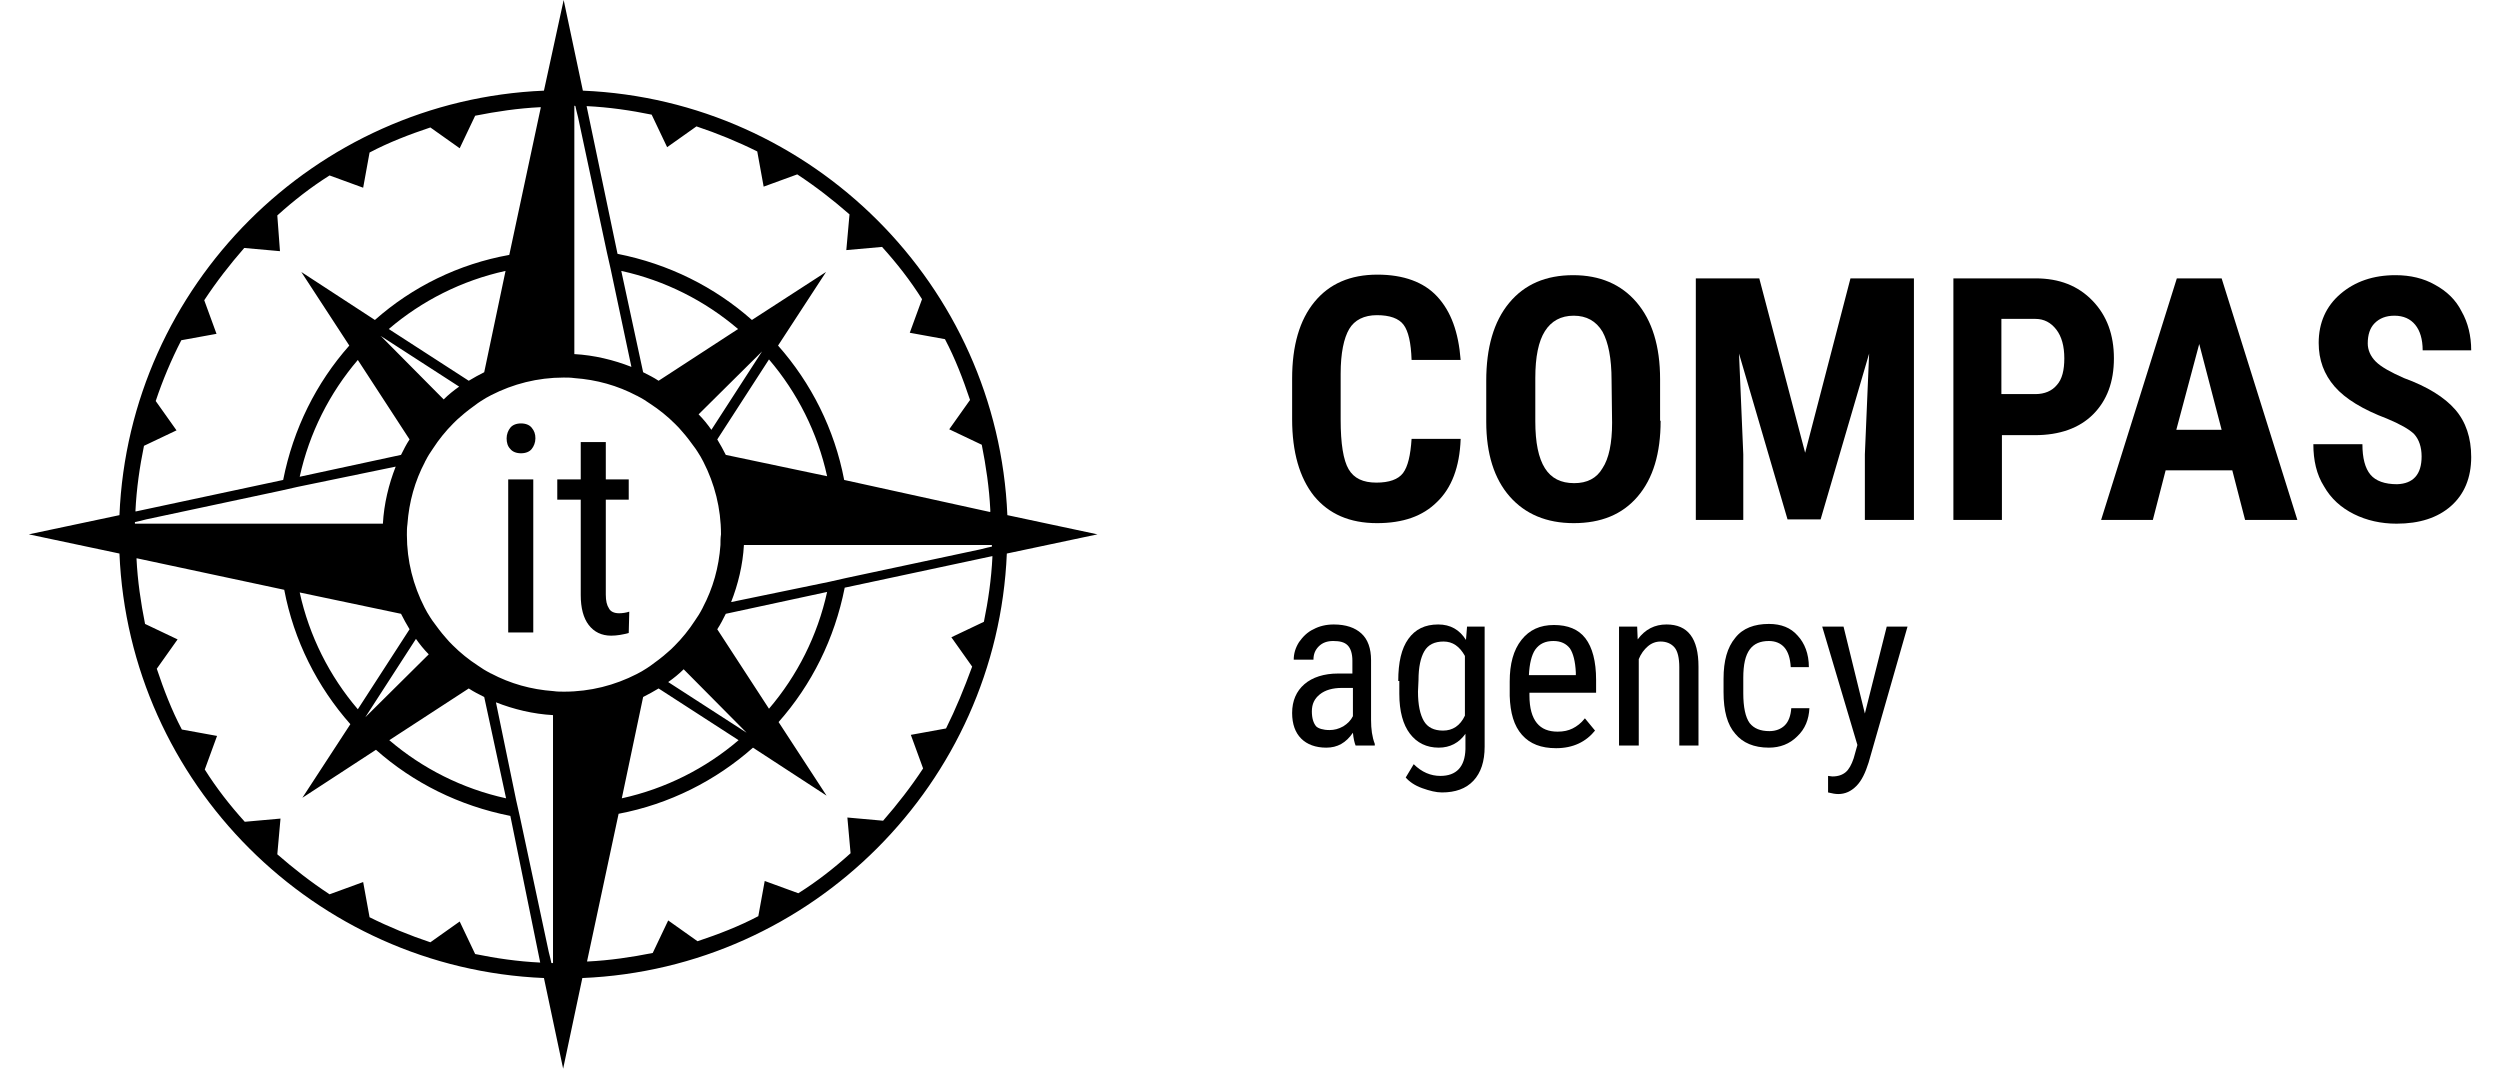 <!-- Generator: Adobe Illustrator 25.2.1, SVG Export Plug-In . SVG Version: 6.00 Build 0)  -->
<svg xmlns="http://www.w3.org/2000/svg" xmlns:xlink="http://www.w3.org/1999/xlink" version="1.1" id="&#x421;&#x43B;&#x43E;&#x439;_1" x="0px" y="0px" viewBox="0 0 468.8 200.4" style="enable-background:new 0 0 468.8 200.4;" xml:space="preserve">
<g>
	<g>
		<path d="M188.9,96.6c-1.8-43.1-36.6-77.8-79.6-79.6l-3.6-17L102,17c-43,1.8-77.8,36.5-79.6,79.6l-17,3.6l17,3.6    c1.8,43.1,36.6,77.8,79.6,79.6l3.6,17l3.6-17c43.1-1.8,77.8-36.6,79.6-79.6l17-3.6L188.9,96.6z M103.4,180.6l-0.2-0.9l-0.3-1.2    l-5.4-25.3l-0.7-3.1L93,131.7c3.3,1.3,7,2.2,10.7,2.4v16.7v3v26.8C103.6,180.6,103.5,180.6,103.4,180.6z M107.9,19.9l0.2,0.9    l0.3,1.2l5.4,25.3l0.7,3.1l3.9,18.4c-3.3-1.3-7-2.2-10.7-2.4V49.6v-3V22.8v-2.9C107.7,19.8,107.8,19.8,107.9,19.9z M135.1,102.2    c-0.3,4.2-1.4,8.1-3.3,11.7c0,0.1-0.1,0.2-0.1,0.2c-0.4,0.8-0.9,1.6-1.4,2.3c-1.1,1.7-2.4,3.3-3.8,4.7c-0.5,0.5-0.9,0.9-1.4,1.3    c-1,0.9-2.1,1.7-3.2,2.5c-0.2,0.1-0.4,0.3-0.6,0.4c-0.6,0.4-1.3,0.8-1.9,1.1l0,0c-4.1,2.1-8.7,3.3-13.6,3.3c-0.7,0-1.3,0-2-0.1    c-4.2-0.3-8.1-1.4-11.7-3.3c-0.1,0-0.2-0.1-0.2-0.1c-0.8-0.4-1.6-0.9-2.3-1.4c-1.7-1.1-3.3-2.4-4.7-3.8c-0.5-0.5-0.9-0.9-1.3-1.4    c-0.9-1-1.7-2.1-2.5-3.2c-0.1-0.2-0.3-0.4-0.4-0.6c-0.4-0.6-0.8-1.3-1.1-1.9l0,0c-2.1-4.1-3.3-8.7-3.3-13.6c0-0.7,0-1.3,0.1-2    c0.3-4.2,1.4-8.1,3.3-11.7c0-0.1,0.1-0.2,0.1-0.2c0.4-0.8,0.9-1.6,1.4-2.3c1.1-1.7,2.4-3.3,3.8-4.7c0.5-0.5,0.9-0.9,1.4-1.3    c1-0.9,2.1-1.7,3.2-2.5c0.2-0.1,0.4-0.3,0.6-0.4c0.6-0.4,1.3-0.8,1.9-1.1l0,0c4.1-2.1,8.7-3.3,13.6-3.3c0.7,0,1.3,0,2,0.1    c4.2,0.3,8.1,1.4,11.7,3.3c0.1,0,0.2,0.1,0.2,0.1c0.8,0.4,1.6,0.9,2.3,1.4c1.7,1.1,3.3,2.4,4.7,3.8c0.5,0.5,0.9,0.9,1.3,1.4    c0.9,1,1.7,2.1,2.5,3.2c0.1,0.2,0.3,0.4,0.4,0.6c0.4,0.6,0.8,1.3,1.1,1.9l0,0c2.1,4.1,3.3,8.7,3.3,13.6    C135.1,100.9,135.1,101.5,135.1,102.2z M68.5,134.5l9.5-14.7c0.7,1,1.5,2,2.4,2.9L68.5,134.5C68.5,134.6,68.5,134.5,68.5,134.5z     M142.9,65.9l-9.5,14.7c-0.7-1-1.5-2-2.4-2.9L142.9,65.9C142.8,65.9,142.9,65.9,142.9,65.9z M136.1,85.3c-0.5-1-1-1.9-1.6-2.9    l9.7-15c5.3,6.2,9.1,13.7,10.9,21.9L136.1,85.3z M123.5,71.4c-0.9-0.6-1.9-1.1-2.9-1.6l-4.1-19c8.2,1.8,15.7,5.6,21.9,10.9    L123.5,71.4z M90.8,69.8c-1,0.5-1.9,1-2.9,1.6l-15-9.7c6.2-5.3,13.7-9.1,21.9-10.9L90.8,69.8z M71.4,63l14.7,9.5    c-1,0.7-2,1.5-2.9,2.4L71.4,63C71.3,63.1,71.3,63,71.4,63z M76.8,82.4c-0.6,0.9-1.1,1.9-1.6,2.9l-19,4.1    c1.8-8.2,5.6-15.7,10.9-21.9L76.8,82.4z M74.2,87.5c-1.3,3.3-2.2,7-2.4,10.7H55.1h-3H28.2h-2.9c0-0.1,0-0.2,0-0.3l0.9-0.2l1.2-0.3    L52.7,92l3.1-0.7L74.2,87.5z M75.2,115.1c0.5,1,1,1.9,1.6,2.9l-9.7,15c-5.3-6.2-9.1-13.7-10.9-21.9L75.2,115.1z M87.9,129.1    c0.9,0.6,1.9,1.1,2.9,1.6l4.1,19c-8.2-1.8-15.7-5.6-21.9-10.9L87.9,129.1z M120.6,130.7c1-0.5,1.9-1,2.9-1.6l15,9.7    c-6.2,5.3-13.7,9.1-21.9,10.9L120.6,130.7z M140,137.4l-14.7-9.5c1-0.7,2-1.5,2.9-2.4L140,137.4L140,137.4z M134.5,118    c0.6-0.9,1.1-1.9,1.6-2.9l19-4.1c-1.8,8.2-5.6,15.7-10.9,21.9L134.5,118z M137.1,112.9c1.3-3.3,2.2-7,2.4-10.7h16.7h3H186    c0,0.1,0,0.2,0,0.3l-0.9,0.2l-1.2,0.3l-25.3,5.4l-3.1,0.7L137.1,112.9z M110,19.9c4.2,0.2,8.3,0.8,12.2,1.6l2.9,6.1l5.5-3.9    c3.9,1.3,7.8,2.9,11.4,4.7l1.2,6.6l6.3-2.3c3.5,2.3,6.7,4.8,9.8,7.5l-0.6,6.7l6.7-0.6c2.8,3.1,5.3,6.3,7.5,9.8l-2.3,6.3l6.6,1.2    c1.9,3.6,3.4,7.5,4.7,11.4l-3.9,5.5l6.1,2.9c0.8,4,1.4,8.1,1.6,12.2V96h-0.1l-27.3-6c-1.8-9.5-6.2-18.2-12.4-25.2l9-13.8L141,60    c-7-6.2-15.6-10.5-25.2-12.4L110,19.9L110,19.9L110,19.9z M34,63.8l6.6-1.2l-2.3-6.3c2.3-3.5,4.8-6.7,7.5-9.8l6.7,0.6L52,40.4    c3.1-2.8,6.3-5.3,9.8-7.5l6.3,2.3l1.2-6.6c3.6-1.9,7.5-3.4,11.4-4.7l5.5,3.9l2.9-6.1c4-0.8,8.1-1.4,12.2-1.6h0.1v0.1l-5.9,27.6    c-9.5,1.7-18.2,6-25.2,12.2l-13.8-9l9,13.8C59.3,71.8,55,80.4,53.1,90l-27.6,5.9h-0.1v-0.1c0.2-4.2,0.8-8.3,1.6-12.2l6.1-2.9    l-3.9-5.5C30.5,71.3,32.1,67.5,34,63.8z M101.3,180.5c-4.2-0.2-8.3-0.8-12.2-1.6l-2.9-6.1l-5.5,3.9c-3.9-1.3-7.8-2.9-11.4-4.7    l-1.2-6.6l-6.3,2.3c-3.5-2.3-6.7-4.8-9.8-7.5l0.6-6.7l-6.7,0.6c-2.8-3.1-5.3-6.3-7.5-9.8l2.3-6.3l-6.6-1.2    c-1.9-3.6-3.4-7.5-4.7-11.4l3.9-5.5l-6.1-2.9c-0.8-4-1.4-8.1-1.6-12.2v-0.1h0.1l27.6,5.9c1.8,9.5,6.2,18.2,12.4,25.2l-9,13.8    l13.8-9c7,6.2,15.6,10.5,25.2,12.4L101.3,180.5L101.3,180.5L101.3,180.5z M177.4,136.6l-6.6,1.2l2.3,6.3c-2.3,3.5-4.8,6.7-7.5,9.8    l-6.7-0.6l0.6,6.7c-3.1,2.8-6.3,5.3-9.8,7.5l-6.3-2.3l-1.2,6.6c-3.6,1.9-7.5,3.4-11.4,4.7l-5.5-3.9l-2.9,6.1    c-4,0.8-8.1,1.4-12.2,1.6h-0.1v-0.1l5.9-27.6c9.5-1.8,18.2-6.2,25.2-12.4l13.8,9l-9-13.8c6.2-7,10.5-15.6,12.4-25.2l27.6-5.9h0.1    v0.1c-0.2,4.2-0.8,8.3-1.6,12.2l-6.1,2.9l3.9,5.5C180.8,129.1,179.2,133,177.4,136.6z"/>
		<path d="M97.7,79.4c-0.9,0-1.6,0.3-2,0.8s-0.7,1.2-0.7,2s0.2,1.5,0.7,2c0.4,0.5,1.1,0.8,2,0.8s1.6-0.3,2-0.8s0.7-1.2,0.7-2    s-0.2-1.4-0.7-2C99.3,79.7,98.6,79.4,97.7,79.4z"/>
		<rect x="95.3" y="89.9" width="4.7" height="28.7"/>
		<path d="M114.2,114.1c-0.4-0.6-0.6-1.4-0.6-2.6V93.7h4.3v-3.8h-4.3v-7h-4.7v7h-4.4v3.8h4.4v17.9c0,2.4,0.5,4.3,1.5,5.6    c1,1.3,2.4,2,4.2,2c1.1,0,2.2-0.2,3.3-0.5l0.1-4c-0.6,0.2-1.3,0.3-1.9,0.3C115.2,115,114.5,114.7,114.2,114.1z"/>
	</g>
	<g>
		<g>
			<path d="M273.9,82.4c-0.2,5.2-1.7,9.1-4.4,11.7c-2.7,2.7-6.4,4-11.3,4c-5.1,0-9-1.7-11.8-5.1c-2.7-3.4-4.1-8.2-4.1-14.4V71     c0-6.2,1.4-11,4.2-14.4s6.7-5.1,11.8-5.1c4.9,0,8.7,1.4,11.2,4.1c2.6,2.8,4,6.7,4.4,11.9h-9.2c-0.1-3.2-0.6-5.4-1.5-6.6     c-0.9-1.2-2.6-1.8-5-1.8S254,60,253,61.7c-1,1.7-1.6,4.5-1.6,8.4v8.6c0,4.5,0.5,7.6,1.5,9.3c1,1.7,2.7,2.5,5.2,2.5     c2.4,0,4.1-0.6,5-1.8c0.9-1.2,1.4-3.3,1.6-6.4h9.2V82.4z"/>
			<path d="M311.4,78.9c0,6.1-1.4,10.8-4.3,14.2c-2.9,3.4-6.9,5-12,5s-9.1-1.7-12-5s-4.4-8-4.4-14v-7.7c0-6.2,1.4-11.1,4.3-14.6     s6.9-5.2,12-5.2c5,0,9,1.7,11.9,5.1c2.9,3.4,4.4,8.2,4.4,14.4v7.8H311.4z M302.2,71.3c0-4.1-0.6-7.1-1.7-9.1c-1.2-2-3-3-5.4-3     s-4.2,1-5.4,2.9c-1.2,1.9-1.8,4.8-1.8,8.8V79c0,4,0.6,6.9,1.8,8.8c1.2,1.9,3,2.8,5.5,2.8c2.4,0,4.2-0.9,5.3-2.8     c1.2-1.8,1.8-4.7,1.8-8.5L302.2,71.3L302.2,71.3z"/>
			<path d="M329.9,52.2l8.6,32.7l8.5-32.7h11.9v45.3h-9.2V85.2l0.8-18.9l-9.1,31.1h-6.2l-9.1-31.1l0.8,18.9v12.3H318V52.2H329.9z"/>
			<path d="M375.4,81.6v15.9h-9.1V52.2h15.4c4.5,0,8,1.4,10.7,4.2s4,6.4,4,10.8s-1.3,7.9-3.9,10.5s-6.3,3.9-10.9,3.9     C381.6,81.6,375.4,81.6,375.4,81.6z M375.4,73.9h6.3c1.7,0,3.1-0.6,4-1.7c1-1.1,1.4-2.8,1.4-5c0-2.3-0.5-4.1-1.5-5.4     c-1-1.3-2.3-2-3.9-2h-6.4v14.1H375.4z"/>
			<path d="M418.6,88.2h-12.5l-2.4,9.3H394l14.2-45.3h8.4l14.2,45.3H421L418.6,88.2z M408.1,80.6h8.5l-4.2-16.1L408.1,80.6z"/>
			<path d="M454.1,85.6c0-1.8-0.5-3.2-1.4-4.2c-0.9-0.9-2.7-1.9-5.1-2.9c-4.5-1.7-7.8-3.7-9.8-6s-3-5-3-8.2c0-3.8,1.4-6.9,4.1-9.2     s6.1-3.5,10.3-3.5c2.8,0,5.3,0.6,7.4,1.8c2.2,1.2,3.9,2.8,5,5c1.2,2.1,1.8,4.6,1.8,7.3h-9.1c0-2.1-0.5-3.7-1.4-4.8     s-2.2-1.7-3.9-1.7c-1.6,0-2.8,0.5-3.7,1.4c-0.9,0.9-1.3,2.2-1.3,3.8c0,1.2,0.5,2.4,1.5,3.4s2.8,2,5.3,3.1     c4.4,1.6,7.6,3.6,9.6,5.9s3,5.3,3,8.9c0,3.9-1.3,7-3.8,9.2s-5.9,3.3-10.2,3.3c-2.9,0-5.6-0.6-8-1.8c-2.4-1.2-4.3-2.9-5.6-5.2     c-1.4-2.2-2-4.9-2-7.9h9.2c0,2.6,0.5,4.5,1.5,5.7s2.7,1.8,5,1.8C452.5,90.7,454.1,89,454.1,85.6z"/>
		</g>
		<g>
			<path d="M254.2,139.8c-0.2-0.5-0.4-1.3-0.5-2.4c-1.3,1.9-2.9,2.8-5,2.8c-2,0-3.6-0.6-4.7-1.7c-1.1-1.1-1.7-2.7-1.7-4.8     c0-2.3,0.8-4.1,2.3-5.4c1.5-1.3,3.7-2,6.3-2h2.7v-2.4c0-1.3-0.3-2.3-0.9-2.9s-1.5-0.8-2.7-0.8c-1.1,0-2,0.3-2.7,1s-1,1.5-1,2.5     h-3.7c0-1.1,0.3-2.2,1-3.3c0.7-1,1.6-1.9,2.7-2.4c1.1-0.6,2.4-0.9,3.8-0.9c2.3,0,4,0.6,5.2,1.7c1.2,1.1,1.8,2.8,1.8,5V135     c0,1.7,0.2,3.2,0.7,4.5v0.3H254.2z M249.3,136.9c0.9,0,1.7-0.2,2.6-0.7c0.8-0.5,1.4-1.1,1.8-1.9V129h-2.1c-1.7,0-3.1,0.4-4.1,1.2     s-1.5,1.8-1.5,3.2c0,1.3,0.3,2.2,0.8,2.8C247.2,136.6,248.1,136.9,249.3,136.9z"/>
			<path d="M262.2,127.7c0-3.5,0.6-6.1,1.9-7.9s3.1-2.7,5.6-2.7c2.3,0,4,1,5.2,2.9l0.2-2.5h3.3V140c0,2.8-0.7,4.9-2.1,6.4     c-1.4,1.5-3.4,2.2-5.9,2.2c-1.1,0-2.3-0.3-3.7-0.8c-1.4-0.5-2.4-1.2-3.1-2l1.5-2.5c1.5,1.5,3.2,2.2,5,2.2c3,0,4.6-1.7,4.7-5v-2.9     c-1.2,1.7-2.9,2.6-5,2.6c-2.3,0-4.1-0.9-5.4-2.6c-1.3-1.7-2-4.2-2-7.5v-2.4H262.2z M265.9,129.7c0,2.5,0.4,4.3,1.1,5.5     s1.9,1.8,3.6,1.8c1.8,0,3.2-0.9,4.1-2.8V123c-1-1.8-2.3-2.7-4-2.7s-2.9,0.6-3.6,1.8c-0.7,1.2-1.1,3-1.1,5.4L265.9,129.7     L265.9,129.7z"/>
			<path d="M291.8,140.3c-2.8,0-4.9-0.8-6.4-2.5s-2.2-4.1-2.3-7.3v-2.7c0-3.3,0.7-5.9,2.2-7.8s3.5-2.8,6.1-2.8     c2.6,0,4.6,0.8,5.9,2.5s2,4.3,2,7.8v2.4h-12.5v0.5c0,2.4,0.5,4.1,1.4,5.2c0.9,1.1,2.2,1.6,3.9,1.6c1.1,0,2-0.2,2.8-0.6     s1.6-1,2.3-1.9l1.9,2.3C297.4,139.1,295,140.3,291.8,140.3z M291.3,120.2c-1.5,0-2.6,0.5-3.4,1.6c-0.7,1-1.1,2.7-1.2,4.8h8.8     v-0.5c-0.1-2.1-0.5-3.6-1.1-4.5C293.7,120.7,292.7,120.2,291.3,120.2z"/>
			<path d="M307,117.5l0.1,2.4c1.4-1.9,3.2-2.8,5.4-2.8c4,0,6,2.6,6,7.9v14.8h-3.6v-14.7c0-1.7-0.3-3-0.9-3.7     c-0.6-0.7-1.5-1.1-2.6-1.1c-0.9,0-1.7,0.3-2.4,0.9s-1.3,1.4-1.7,2.4v16.2h-3.7v-22.3L307,117.5L307,117.5z"/>
			<path d="M331.8,137.1c1.2,0,2.2-0.4,2.9-1.1c0.7-0.7,1.1-1.8,1.2-3.2h3.4c-0.1,2.1-0.8,3.9-2.3,5.3c-1.4,1.4-3.2,2.1-5.3,2.1     c-2.8,0-4.9-0.9-6.3-2.6c-1.5-1.7-2.2-4.3-2.2-7.8v-2.5c0-3.4,0.7-5.9,2.2-7.7c1.4-1.8,3.6-2.6,6.3-2.6c2.3,0,4.1,0.7,5.4,2.2     c1.3,1.4,2.1,3.4,2.1,5.9h-3.4c-0.1-1.7-0.5-2.9-1.2-3.7c-0.7-0.8-1.7-1.2-2.9-1.2c-1.6,0-2.8,0.5-3.6,1.6     c-0.8,1.1-1.2,2.8-1.2,5.3v2.9c0,2.6,0.4,4.5,1.2,5.6C328.9,136.6,330.1,137.1,331.8,137.1z"/>
			<path d="M349.7,133.8l4.1-16.3h3.9l-7.3,25.5c-0.6,1.9-1.3,3.4-2.3,4.4s-2.1,1.5-3.4,1.5c-0.5,0-1.1-0.1-1.9-0.3v-3.1l0.8,0.1     c1.1,0,1.9-0.3,2.5-0.8c0.6-0.5,1.1-1.4,1.5-2.6l0.7-2.5l-6.6-22.2h4L349.7,133.8z"/>
		</g>
	</g>
</g>
</svg>
